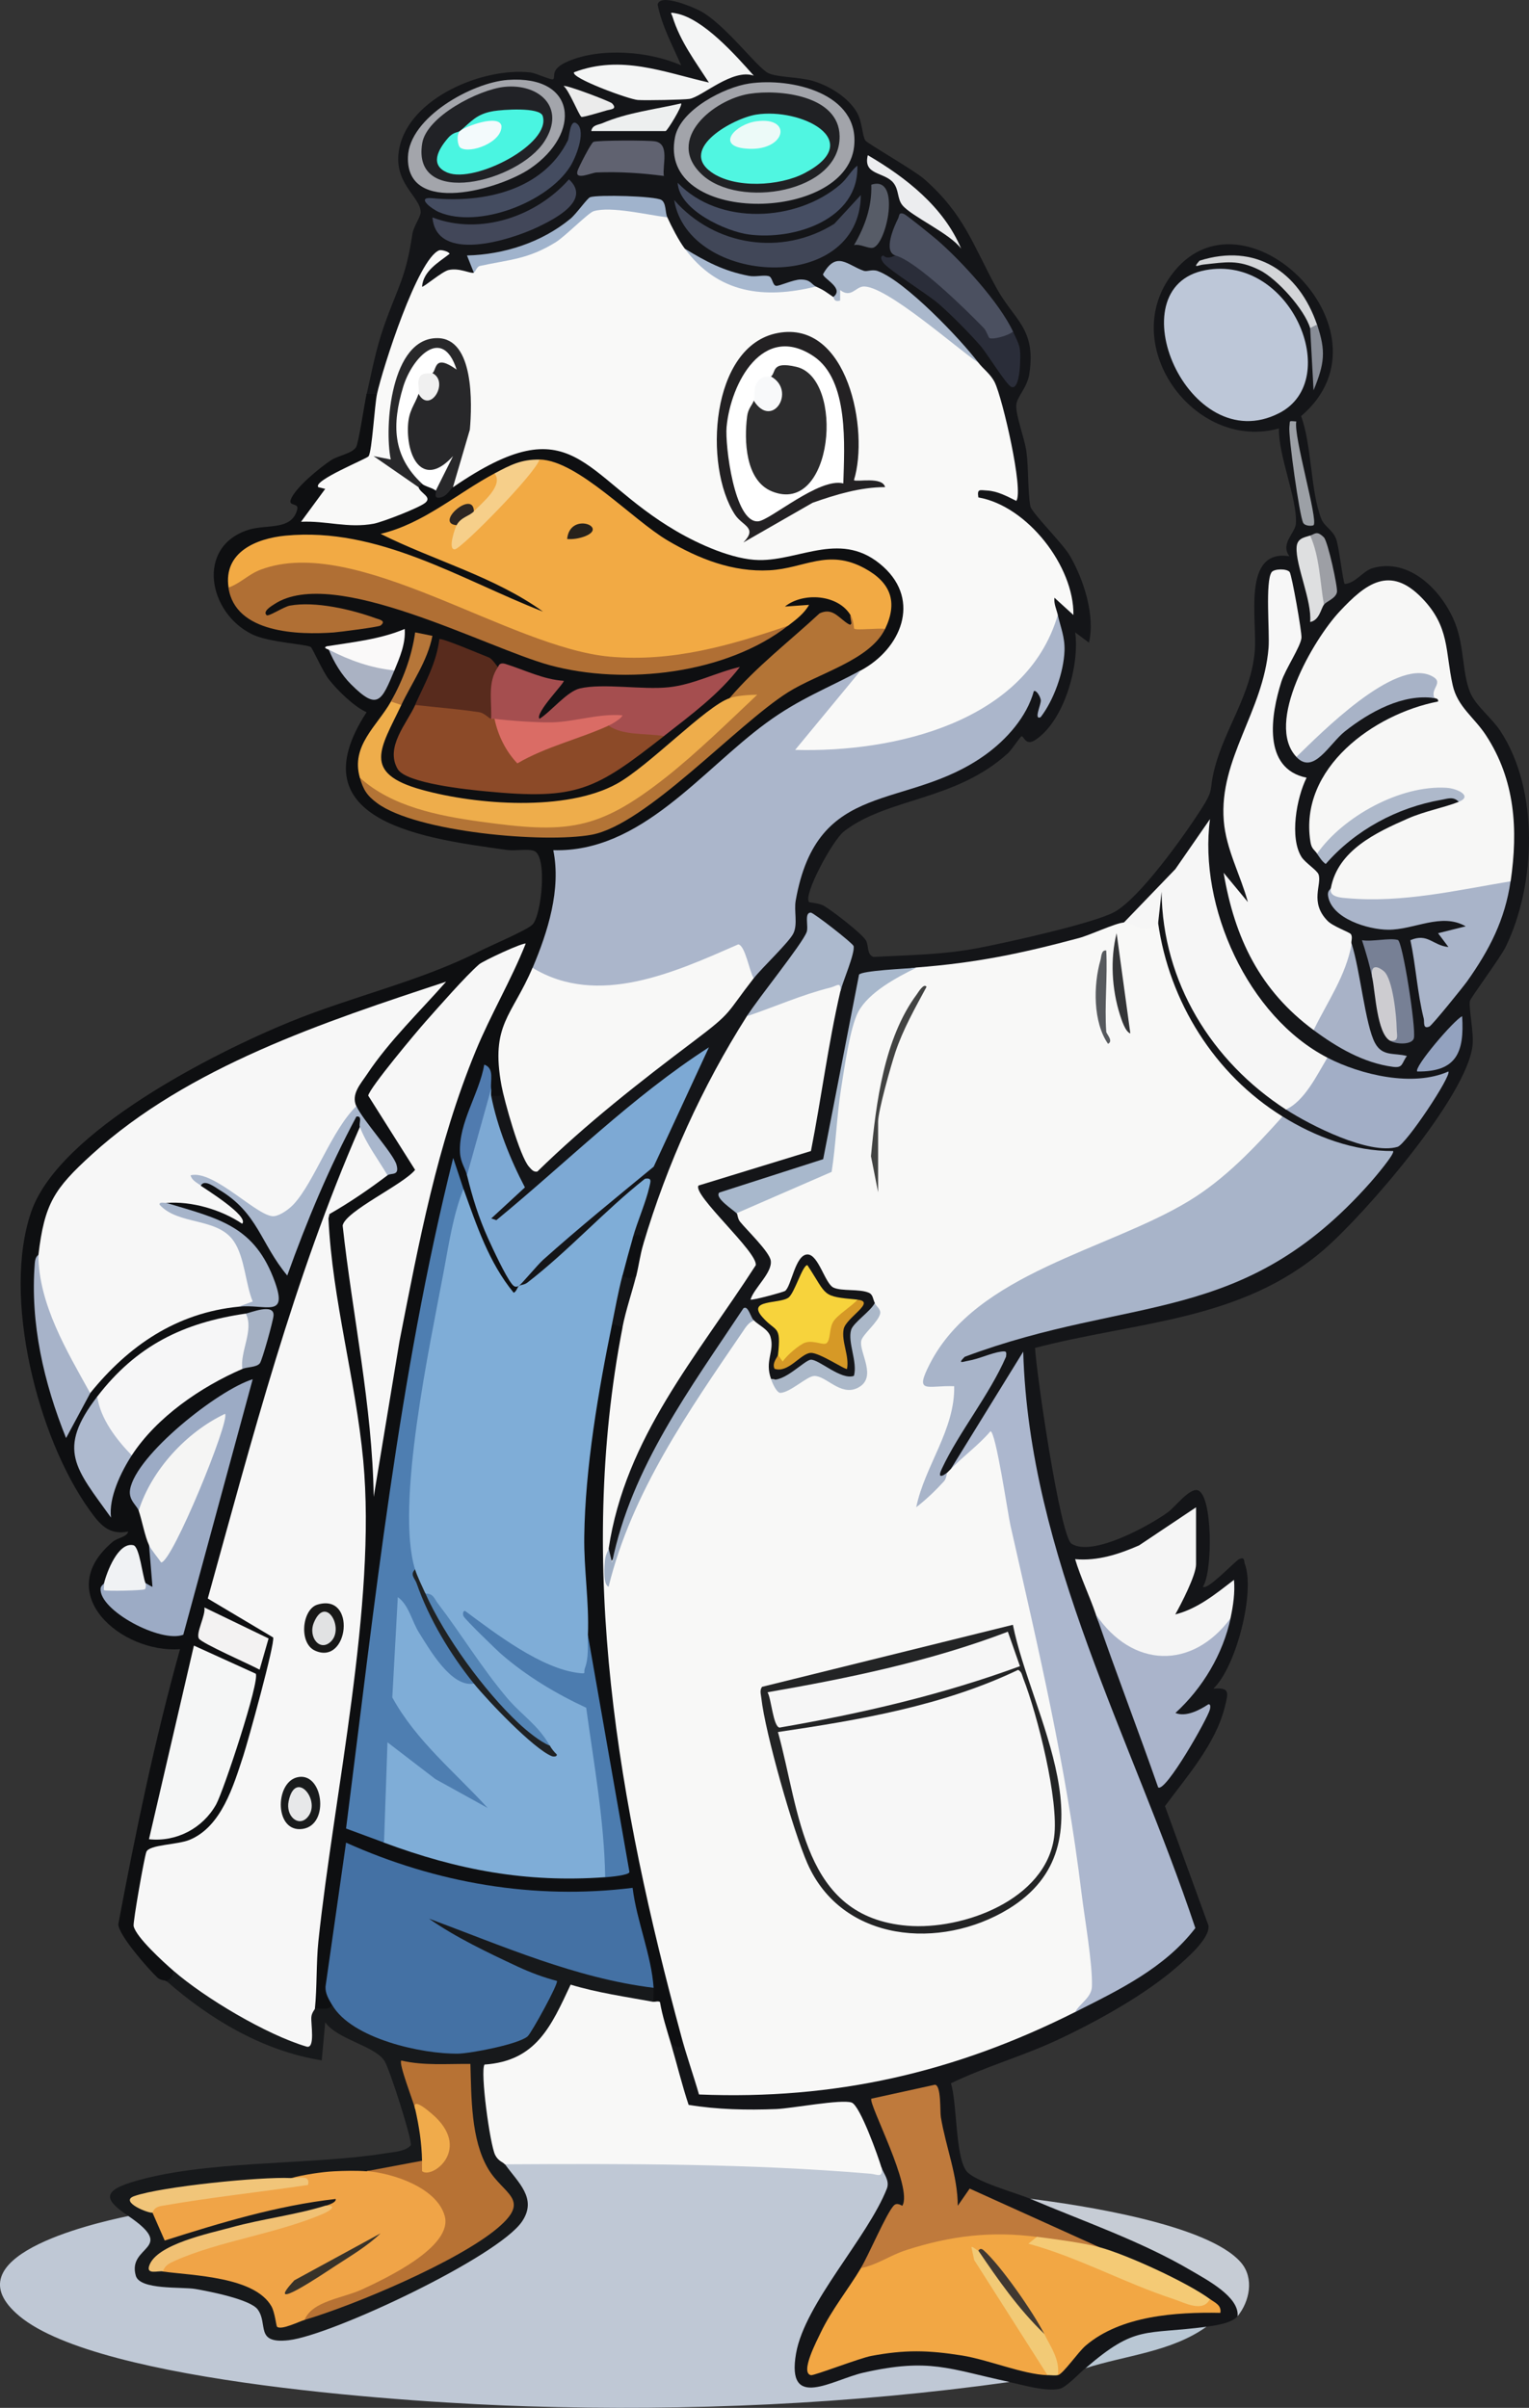 <svg width="148" height="233" viewBox="0 0 148 233" fill="none" xmlns="http://www.w3.org/2000/svg">
<rect x="0" y="0" width="148" height="233" fill="#333333" stroke="none"/>
<g clip-path="url(#clip0_11_1155)">
<path d="M35.498 38.105C36.001 35.877 36.398 33.746 37.163 31.571C38.543 27.656 39.263 26.958 39.923 22.623C40.028 21.918 40.717 20.995 40.717 20.537C40.717 19.007 37.965 17.732 38.655 14.327C39.645 9.444 46.791 6.488 51.358 7.013C51.868 7.073 53.413 7.801 53.555 7.658C53.803 7.403 53.188 6.698 55.002 5.926C58.152 4.583 62.838 4.951 65.935 6.323C65.088 4.373 64.091 2.58 63.656 0.458C63.843 -0.705 67.067 0.69 67.72 1.028C70.165 2.295 73.291 6.578 74.379 7.081C75.278 7.493 77.311 7.441 78.653 7.823C80.25 8.288 82.102 9.414 82.95 10.884C83.46 11.769 83.467 13.134 83.759 13.592C83.947 13.884 88.491 16.464 89.511 17.372C93.35 20.777 94.153 23.665 96.44 27.843C98.164 30.994 100.309 31.774 99.634 36.177C99.424 37.564 98.389 38.404 98.367 39.26C98.337 40.257 99.169 42.417 99.349 43.67C99.574 45.298 99.469 47.548 99.731 48.973C99.852 49.633 102.851 52.544 103.586 53.819C104.921 56.152 106.015 59.565 105.408 62.19L104.073 61.192C104.516 64.373 103.016 69.743 100.234 71.588C99.267 72.234 99.132 71.243 98.884 71.243C98.779 71.243 97.932 72.556 97.549 72.901C92.443 77.529 85.889 77.184 81.69 80.454C80.58 81.317 77.708 86.65 78.316 87.288C78.368 87.34 79.268 87.37 79.778 87.67C80.55 88.12 83.437 90.341 83.812 90.993C84.112 91.503 83.879 92.366 84.547 92.598C87.981 92.418 91.273 92.388 94.647 91.743C97.309 91.241 105.865 89.35 107.875 88.248C110.32 86.905 114.564 80.942 116.168 78.459C117.638 76.194 116.956 76.659 117.601 74.221C118.605 70.448 121.088 67.2 121.455 63.022C121.717 60.052 120.173 53.091 124.807 53.826C123.899 52.596 125.377 51.576 125.437 50.668C125.594 48.351 123.72 44.038 123.795 41.457C115.913 43.655 108.587 34.069 113.019 27.146C119.678 16.742 135.702 31.969 125.939 40.265C126.989 43.1 126.846 47.571 127.904 50.226C128.196 50.953 128.991 51.269 129.328 52.146C129.606 52.859 129.996 56.354 130.161 56.504C131.181 56.459 131.923 55.259 132.823 54.989C136.452 53.901 139.669 57.239 140.869 60.352C141.739 62.617 141.529 65.04 142.286 66.96C142.811 68.281 144.371 69.436 145.218 70.718C149.005 76.457 148.682 85.623 145.728 91.653C145.233 92.666 142.339 96.559 142.279 96.866C142.151 97.549 142.676 99.904 142.534 101.179C141.986 106.115 132.065 117.546 128.151 120.922C120.09 127.868 109.967 127.868 100.189 130.433C100.301 132.781 102.611 148.637 103.713 149.373C105.73 150.7 111.309 147.602 113.064 146.32C113.731 145.832 115.104 144.017 115.898 144.197C117.398 144.535 117.398 152.14 116.438 153.536C116.851 153.956 119.558 151.038 119.955 150.865C120.518 150.618 120.398 151.075 120.488 151.315C121.507 153.971 119.693 161.261 117.443 163.407C119.093 163.257 118.89 163.819 118.553 165.184C117.653 168.777 114.901 171.875 112.764 174.771L116.971 186.314C117.158 187.545 114.871 189.502 113.919 190.335C110.807 193.05 106.03 195.691 102.281 197.431C98.944 198.983 95.277 200.019 92.045 201.594C92.653 203.506 92.458 208.622 93.538 210.07C94.31 211.097 98.442 212.223 99.709 212.763C102.911 213.018 119.505 219.731 120.113 222.739L119.775 224.141C119.235 224.801 117.661 225.027 116.768 225.147C114.526 225.882 112.247 226.414 109.907 226.737L105.055 229.16C104.433 229.692 103.188 231.035 102.536 231.162C101.164 231.432 99.109 230.802 97.692 230.502L94.078 230.352C88.866 228.694 83.917 230.067 78.878 231.687C73.906 231.912 77.176 224.186 78.765 222.049C81.157 218.658 83.302 215.155 85.214 211.525C85.049 210.895 85.079 210.302 85.312 209.762L84.562 209.62C83.969 207.654 83.167 205.802 82.14 204.054C76.838 204.872 71.537 204.902 66.243 204.144C65.5 203.506 64.331 198.901 64.908 197.716L65.913 197.048C67.33 198.218 67.742 200.424 67.96 202.209C79.785 202.314 91.348 200.206 102.011 194.955L104.043 194.708L106.06 192.938C109.435 191.318 112.487 189.195 115.081 186.509L105.573 161.959C102.041 152.643 99.117 142.997 98.442 133.013C96.545 136.239 94.52 139.411 92 142.179C92.143 142.472 92.015 142.569 91.663 142.517C90.951 143.844 90.043 143.237 90.628 141.924C92.51 138.436 94.46 134.978 96.492 131.565C95.487 131.918 94.468 132.203 93.425 132.436C89.983 131.13 97.684 129.053 99.297 128.7L113.611 125.385C121.702 123.51 128.661 118.709 133.648 112.138C130.431 111.711 127.319 110.766 124.522 109.093L124.109 108.065C121.77 108.065 119.348 105.32 117.796 103.527C116.243 101.734 114.864 99.619 113.821 97.421C112.742 95.156 111.137 91.608 112.067 89.328C110.552 88.833 112.187 85 113.079 86.8C113.319 94.684 117.556 101.802 123.974 106.28L124.447 107.405L125.257 107.158C126.771 108.178 133.565 111.358 134.997 110.413C135.515 110.068 139.159 105.087 138.919 104.84C135.44 105.545 131.856 104.697 128.684 103.25L128.459 102.395C126.247 102.747 123.622 99.799 122.197 98.082C118.426 93.543 116.296 87.573 116.243 81.692C115.201 83.462 113.934 84.858 112.547 86.335C112.509 86.38 112.352 86.313 112.164 86.215C111.579 87.528 110.2 89.343 108.722 89.343C108.497 90.273 106.135 91.046 105.1 91.323C100.136 92.658 95.127 93.866 89.976 94.256L88.648 93.694C87.051 94.264 85.409 94.639 83.73 94.826C81.96 100.587 80.745 106.498 80.093 112.551C76.943 113.788 73.734 114.914 70.464 115.919C71.252 116.361 71.514 116.871 71.252 117.449C71.402 117.389 71.552 117.344 71.694 117.351C72.039 117.366 76.081 122.092 75.069 122.999C73.621 124.867 73.786 125.325 75.564 124.387C77.026 119.639 78.848 119.774 80.925 124.072C84.134 124.057 85.364 124.747 84.629 126.157L84.802 126.697C82.755 128.813 82.5 129.765 83.294 132.563C82.845 134.258 81.262 134.168 78.533 132.301L75.691 134.071C75.204 134.303 74.881 133.943 74.589 133.516C73.704 133.583 73.681 133.036 73.696 132.248C74.304 130.493 74.019 129.293 72.849 128.64L72.924 127.823C72.564 128.085 72.219 128.145 72.092 127.74C66.813 134.911 61.669 142.607 59.329 151.338C58.797 151.323 58.639 150.843 58.872 149.905C58.407 144.092 61.976 138.264 64.968 133.381L72.392 122.287C70.847 120.262 69.22 118.296 67.517 116.384C67.045 115.761 66.685 115.161 67.12 114.418C67.427 113.886 76.763 111.231 77.963 111.111C78.57 106.67 79.35 102.222 80.22 97.819C80.28 97.504 80.46 97.211 80.64 96.904C80.82 96.596 81.052 96.319 81.292 96.041C81.435 95.644 81.33 95.381 80.843 95.209L81.945 91.841L78.758 89.38C77.948 92.673 74.934 96.296 72.257 98.389L71.814 100.377C68.32 106.175 65.508 112.371 63.431 118.821L62.224 120.472C61.841 120.352 61.504 120.127 61.219 119.804L60.769 118.987L62.029 115.289C58.407 118.739 54.65 121.979 50.758 125.002L50.173 124.485C49.573 123.682 51.336 122.107 52.055 121.477C55.55 118.409 59.096 115.409 62.733 112.506L66.963 103.272C61.249 107.555 55.752 112.108 50.458 116.931C45.434 120.884 46.934 116.744 49.933 114.764C48.171 111.943 47.354 109.048 47.496 106.077C47.661 105.612 47.991 105.275 48.501 105.072L48.958 105.087C49.693 107.69 50.653 110.233 51.838 112.708C57.897 107.36 64.016 102.2 70.18 97.234L72.084 94.684L72.916 94.699L72.886 93.814C73.996 92.591 75.084 91.346 76.148 90.078C76.028 83.957 78.72 78.407 84.899 76.697C90.898 75.001 97.174 72.894 99.634 66.54C100.376 66.165 100.856 66.428 101.179 67.14C102.004 67.545 102.506 60.36 102.356 59.565C100.819 59.16 100.871 57.179 103.031 57.892C103.158 57.929 102.326 55.717 102.176 55.424C100.534 52.079 97.857 49.671 94.28 48.613C93.29 46.115 96.35 46.753 97.819 47.481C98.239 47.045 96.23 36.829 94.595 36.064L94.662 35.127C91.686 32.089 88.454 29.373 84.967 26.996C83.609 26.793 82.282 26.463 80.97 25.991L80.453 26.523C81.637 27.371 81.945 28.368 80.61 28.766C79.958 29.509 78.825 28.638 78.938 27.761L77.453 27.581C75.871 28.173 74.739 28.106 74.041 27.371C71.057 27.708 68.357 26.058 66.228 24.078C65.208 24.558 63.663 21.707 64.555 21.07L63.851 20.762C64.256 19.315 57.987 19.517 57.402 19.727C54.38 22.87 50.901 24.835 46.439 25.218C46.251 25.57 46.041 25.968 45.816 26.426C45.644 27.003 44.887 27.123 43.537 26.801C42.585 27.566 41.595 28.053 40.56 28.271C39.203 31.354 38.108 34.564 37.223 37.789L36.451 38.135C36.293 39.11 35.701 39.027 35.446 38.135L35.498 38.105Z" fill="#141518"/>
<path d="M48.876 209.417C49.408 209.237 49.941 209.08 50.488 208.96C51.035 208.84 51.56 208.742 52.1 208.727C63.108 208.51 74.919 208.915 85.334 209.747C85.514 210.332 86.136 210.977 85.852 211.765C83.984 216.536 77.903 222.874 77.056 227.727C76.073 233.338 80.595 230.262 83.594 229.587C89.968 228.154 91.805 229.22 97.714 230.495C82.32 232.647 66.618 233.33 51.035 232.85C40.432 232.527 9.688 230.615 1.89 224.126C-4.934 218.448 8.616 215.223 12.418 214.435C13.797 213.738 15.777 216.146 14.99 217.563C13.723 218.861 12.718 220.406 15.357 220.594C19.279 220.429 22.706 221.336 25.63 223.316C26.268 226.219 26.62 226.287 29.47 225.432C35.281 223.699 43.582 219.776 48.389 216.101C50.961 214.135 51.028 212.898 48.741 210.347L48.876 209.41V209.417Z" fill="#BFC8D5"/>
<path d="M36.503 38.105C36.758 38.164 37.111 38.292 37.111 38.495C37.111 39.23 36.653 43.52 36.443 43.97C35.941 43.948 35.858 44.143 36.188 44.54L31.944 46.821C31.884 47.901 31.404 48.891 30.489 49.783C34.119 50.571 37.276 50.061 40.492 48.283C40.125 47.878 40.087 47.578 40.515 47.143C40.072 46.67 40.26 46.498 40.852 46.806C41.452 46.055 42.442 46.498 42.187 47.473C42.749 47.353 43.304 47.241 43.859 47.136C46.566 43.49 52.633 41.337 56.682 44.06L64.706 50.143C69.707 53.264 73.606 54.411 79.298 52.544C85.544 51.306 90.943 57.749 86.444 63.18C85.754 64.013 84.314 65.663 83.325 64.868C80.535 66.9 77.618 68.776 74.574 70.486L66.205 77.582C62.808 80.387 58.894 82.795 54.372 82.937C54.725 86.493 53.78 89.981 52.438 93.236L51.545 93.641L51.928 94.444C49.663 97.564 48.718 100.842 49.086 104.262L48.538 105.02C48.636 106.1 48.613 106.123 47.534 106.025V105.357L46.949 105.065C45.606 107.87 45.022 110.758 45.194 113.728L46.071 114.471C47.121 117.974 48.493 121.297 50.211 124.44C51.073 124.897 50.263 125.775 49.581 125.587C47.916 125.13 44.287 117.209 44.857 115.071C44.212 115.371 44.077 115.034 43.949 114.464C39.69 135.031 36.376 155.763 33.991 176.668C35.243 176.758 36.271 177.426 37.163 178.304L38.753 178.169C44.624 180.254 50.833 181.364 57.072 181.071L58.572 181.656C58.692 181.049 59.224 180.749 60.176 180.764L56.884 161.997C57.109 160.774 57.117 159.521 56.907 158.239L56.255 157.151C55.767 148.428 55.775 137.979 58.287 129.51C58.452 128.963 58.849 128.52 59.246 128.123C59.576 127.223 60.311 127.515 60.251 128.46L60.506 130.77C59.516 138.016 58.834 145.3 58.459 152.605L59.111 153.678C60.049 167.952 62.366 182.016 66.078 195.871L65.935 197.056C66.055 198.151 65.898 198.398 64.93 197.723C63.806 196.711 63.243 195.376 63.258 193.71C62.321 193.38 62.336 192.705 63.258 192.375L62.516 191.663C62.118 190.342 60.634 184.529 60.679 183.607C60.686 183.419 60.814 183.277 60.949 183.164C51.898 184.949 42.532 182.497 33.991 179.549L32.169 192.278C32.454 192.99 32.446 193.583 32.147 194.055C32.671 195.271 30.767 195.556 30.474 194.393L29.874 193.515C30.737 182.557 32.056 171.568 33.841 160.556C35.723 148.54 34.336 136.891 31.877 125.1C30.392 119.024 31.119 115.409 37.501 113.758C37.696 113.248 37.718 112.851 37.56 112.566C36.481 111.148 35.581 109.633 34.868 108.02C34.029 108.388 34.014 107.78 34.494 107.068C33.211 106.82 33.684 105.642 34.216 104.735C36.083 101.802 38.43 99.169 40.837 96.626C28.69 100.407 15.912 105.185 7.011 114.546C5.376 116.271 4.732 118.574 4.469 120.907L3.727 121.454C2.857 123.105 5.766 137.761 6.629 137.364C7.124 135.849 7.829 135.008 8.743 134.836C8.683 134.446 8.653 134.026 8.848 133.666C9.688 132.121 13.303 129.413 14.922 128.46C17.104 127.185 20.839 125.355 23.133 126.465C24.145 126.007 25.218 125.797 26.328 125.827C25.27 119.849 21.671 118.649 16.617 117.006C16.324 116.909 16.137 116.789 16.099 116.421L16.684 115.724C18.019 115.709 19.339 115.934 20.606 116.339C19.654 115.934 19.264 115.401 19.444 114.749C19.196 114.411 19.241 114.081 19.526 114.141C23.043 114.884 25.93 118.934 27.49 121.934C29.334 117.006 31.599 112.288 34.284 107.78C34.621 107.338 35.776 109.01 34.824 109.063C34.614 111.913 33.414 114.591 32.019 117.051C27.962 129.345 24.243 141.834 20.846 154.376C23.073 155.546 25.135 156.889 27.032 158.419C27.445 159.544 23.681 172.093 22.856 173.788C20.951 177.733 19.264 179.024 14.817 179.481C14.502 179.789 12.733 187.44 14.622 187.725L16.842 189.885L16.752 190.695C17.592 191.595 17.157 192.383 16.084 191.7C15.995 191.618 15.522 191.633 15.252 191.378C14.352 190.53 11.495 187.282 11.45 186.202C13.13 177.261 14.982 168.342 17.427 159.581C11.743 160.009 4.957 154.188 10.903 149.2C11.435 148.758 12.268 148.758 12.41 148.202C10.498 148.57 9.658 147.497 8.653 146.102C3.652 139.134 0.172 125.467 3.029 117.239C5.744 109.438 20.816 101.832 28.135 98.854C34.171 96.394 40.747 94.931 46.416 92.043C47.436 91.526 51.005 90.011 51.538 89.471C52.423 88.57 53.023 82.787 51.673 82.33C51.035 82.112 49.896 82.36 49.078 82.247C41.49 81.175 28.487 79.667 35.483 68.918C34.254 68.371 32.664 66.803 31.817 65.723C31.269 65.025 30.234 62.7 30.084 62.61C29.619 62.325 26.073 62.175 24.438 61.395C20.141 59.332 18.934 52.896 24.041 51.269C25.818 50.706 28.24 51.374 28.772 49.296C28.945 48.628 27.902 49.018 28.142 48.351C28.562 47.203 30.962 45.245 32.034 44.54C32.761 44.06 34.029 43.91 34.456 43.288C34.718 42.905 35.251 39.162 35.483 38.127H36.488L36.503 38.105Z" fill="#0E0F11"/>
<path d="M63.258 192.353C63.288 192.795 63.236 193.245 63.258 193.688C60.911 194.49 57.694 193.433 55.422 192.555C54.657 196.253 51.665 199.996 47.474 200.439C47.226 200.784 48.029 208.059 48.958 208.637L48.876 209.417C50.143 211.195 52.025 212.718 50.548 214.938C48.276 218.366 32.094 225.987 27.94 226.452C24.648 226.819 25.983 224.891 24.948 223.481C24.221 222.491 20.216 221.719 18.904 221.494C17.592 221.269 13.543 221.614 13.145 220.211C12.29 217.226 17.239 217.706 12.418 214.428C10.393 213.048 9.651 212.125 12.68 211.18C19.676 208.997 29.852 209.552 37.291 208.367C38.055 208.247 39.248 208.195 39.765 207.587C39.885 206.994 37.733 200.281 37.238 199.463C36.331 197.963 32.694 197.386 31.479 195.691L31.142 199.373C25.443 198.458 20.321 195.391 16.092 191.678C16.572 191.535 16.759 191.16 16.759 190.672L17.637 190.537C21.221 193.283 25.21 195.871 29.515 197.183C29.17 195.293 29.485 194.348 30.467 194.348C30.999 194.325 31.854 194.558 32.139 194.01H32.934C35.926 197.198 41.205 198.226 45.419 197.918C49.881 197.596 51.336 196.411 52.985 192.225C49.221 190.68 45.472 188.977 42.007 186.794C41.145 185.519 41.235 185.002 42.285 185.257C48.658 187.957 55.212 190.035 61.931 191.475L63.243 192.338L63.258 192.353Z" fill="#17191B"/>
<path d="M119.79 224.141C119.993 222.266 116.806 220.601 115.329 219.731C110.484 216.873 104.891 214.96 99.716 212.763C104.576 213.37 116.948 215.23 120.128 218.943C121.417 220.451 120.96 222.709 119.783 224.141H119.79Z" fill="#C6CCD5"/>
<path d="M116.783 225.147C113.364 227.592 108.977 227.907 105.078 229.16C109.96 224.937 110.769 225.949 116.783 225.147Z" fill="#B9C7D4"/>
<path d="M112.097 89.298C113.184 96.934 117.556 103.955 124.139 108.035C124.094 109.108 123.532 110.045 122.467 110.848C116.918 116.271 110.297 120.224 102.596 122.699C97.812 125.017 94.385 126.757 91.213 131.198C89.743 133.253 89.526 133.808 92.203 133.523C92.428 133.561 92.63 133.628 92.75 133.756C93.943 135.008 91.393 140.619 90.583 142.074C89.608 143.814 89.976 143.957 91.693 142.494C91.805 142.374 91.918 142.277 92.03 142.157L95.225 138.241C95.757 137.836 96.237 138.024 96.687 138.504C100.511 154.833 103.646 171.44 106.083 188.317C106.99 191.333 106.323 193.455 104.073 194.693C92.42 200.551 80.82 203.214 67.66 202.674C67.12 200.806 66.445 198.908 65.943 197.033C59.854 174.598 55.775 151.503 60.259 128.438C59.651 127.042 60.341 124.357 61.594 123.42C60.761 122.714 61.264 120.719 62.261 120.412C64.555 112.656 67.982 105.117 72.294 98.329C72.992 97.054 80.782 94.421 81.187 94.714C81.48 95.029 81.532 95.449 81.33 95.981C80.16 101.052 79.5 106.273 78.495 111.381L67.615 114.719C66.978 115.589 73.419 121.222 73.149 122.437C67.465 131.265 60.536 139.074 58.917 149.845C58.699 153.153 60.004 149.44 60.581 147.415C61.316 144.52 70.974 127.485 72.129 127.5C72.444 127.5 72.722 127.508 72.969 127.763C73.419 128.228 74.356 128.618 74.574 129.338C75.009 130.763 73.981 131.671 74.641 133.448C75.136 133.448 75.504 133.636 75.743 134.041C76.958 133.081 78.173 132.593 79.38 132.586C83.909 135.323 83.549 133.193 82.897 129.278C83.969 128.213 84.562 127.148 84.682 126.09C84.494 125.745 84.524 125.28 84.097 125.092C83.167 124.695 81.48 124.972 80.67 124.59C79.86 124.207 79.223 121.394 78.165 121.387C76.973 121.387 76.613 124.462 75.991 124.92C75.848 125.025 72.781 125.865 72.647 125.752C72.999 124.612 74.784 123.15 74.604 121.979C74.469 121.117 72.287 119.032 71.634 118.221C71.394 117.929 71.394 117.486 71.312 117.381V116.646L79.808 112.948C80.588 109.153 81.33 105.14 82.035 100.909C82.485 96.724 84.382 94.234 88.701 93.619C94.49 93.176 98.817 92.276 104.418 90.776C105.543 90.476 107.935 89.336 108.767 89.268C109.75 88.93 110.859 88.93 112.112 89.268L112.097 89.298Z" fill="#F8F8F7"/>
<path d="M64.6 21.04C65.013 21.948 65.695 23.268 66.273 24.048C69.332 26.996 73.786 28.413 77.85 27.513L78.983 27.731C79.815 28.106 79.973 28.278 80.655 28.736C81.127 28.781 81.292 28.421 81.157 27.656C81.292 27.498 84.862 26.921 85.184 27.468C88.686 29.523 91.865 32.066 94.7 35.089C95.172 35.712 95.885 36.184 96.29 37.009C97.04 38.547 99.102 47.451 98.374 48.471C97.482 48.028 96.56 47.518 95.532 47.466C94.835 47.428 94.565 47.278 94.7 48.133C99.447 48.958 103.976 54.809 103.901 59.512L102.064 57.839C101.996 58.432 102.266 58.957 102.393 59.512C102.191 66.143 94.67 70.193 88.941 71.836C87.171 72.346 78.48 73.899 77.288 73.231C76.598 72.849 76.606 72.654 76.651 71.903C76.681 71.416 82.192 65.265 83.325 64.875C87.201 62.79 89.158 58.147 85.499 54.839C81.525 51.246 77.506 54.254 73.464 54.194C70.944 54.157 67.675 52.679 65.508 51.419C56.232 46.026 55.625 39.065 43.859 47.143L43.342 46.596C44.744 44.458 46.671 32.231 41.685 33.289C38.243 34.017 37.583 41.847 38.235 44.675C39.165 45.44 39.923 46.266 40.515 47.143C40.657 47.721 41.842 48.073 41.175 48.643C40.59 49.138 37.013 50.519 36.181 50.676C33.691 51.141 31.607 50.376 29.14 50.489L31.479 47.308L30.812 47.143C30.219 46.52 35.521 44.39 35.678 44.15C36.016 43.633 36.256 39.2 36.496 38.112C37.028 35.682 40.417 25.046 42.517 24.22C42.697 24.153 43.432 24.325 43.522 24.558C42.45 25.398 40.98 26.201 40.852 27.738C40.95 27.858 42.78 26.268 43.432 26.126C44.489 25.901 45.457 26.478 45.869 26.396L45.914 25.308C50.233 24.798 54.125 23.41 57.019 19.99C57.934 19.39 63.378 19.81 64.151 20.305L64.593 21.04H64.6Z" fill="#F9F9F8"/>
<path d="M50.218 124.432C50.406 124.32 50.751 124.342 51.05 124.11C55.025 121.049 58.482 117.179 62.426 114.066C63.131 113.938 62.973 114.329 62.861 114.831C62.508 116.369 61.714 118.146 61.256 119.752C61.736 121.087 61.369 122.542 60.251 123.435C60.949 124.672 60.251 127.23 59.246 128.123C57.912 134.633 56.645 142.014 56.554 148.683C56.51 151.893 57.034 154.961 56.907 158.231L57.094 162.027C55.572 163.677 50.503 160.489 48.838 159.439C51.425 161.569 54.23 163.392 57.252 164.899C58.392 170.203 58.977 175.513 59.007 180.846L58.579 181.649C50.923 182.204 44.279 180.944 37.171 178.304L36.518 177.786C36.391 177.351 36.586 168.995 36.893 168.657C37.313 168.2 37.56 168.035 38.213 168.297C39.878 169.67 41.61 170.938 43.41 172.085C41.032 169.805 39.015 167.255 37.366 164.442C37.096 163.842 37.793 154.428 38.303 154.181C39.098 153.798 39.773 154.788 40.08 155.418C41.377 158.269 43.057 161.307 45.877 162.904L46.214 162.807C48.179 165.14 50.263 167.495 52.843 169.167L53.24 168.935C48.538 164.674 44.527 159.769 41.197 154.211C40.605 153.746 40.178 152.651 40.193 151.87C39.225 151.315 38.82 150.138 38.978 148.345C39.45 137.274 41.107 126.367 43.949 115.619L44.872 115.064C46.132 118.559 47.324 122.189 49.723 125.092C49.986 124.995 50.106 124.5 50.226 124.432H50.218Z" fill="#7FADD7"/>
<path d="M102.393 59.52C102.663 60.72 103.083 61.627 103.038 62.977C102.963 65.055 102.004 67.748 100.729 69.398C100.024 69.713 100.789 68.153 100.744 67.748C100.699 67.38 100.279 66.72 100.069 66.885C99.386 69.376 97.414 71.581 95.36 73.051C87.711 78.542 79.118 75.211 77.018 87.16C76.846 88.165 77.228 89.381 76.808 90.296C76.426 91.136 73.726 93.679 72.969 94.654C72.189 94.654 71.672 93.859 71.402 92.283C66.498 94.339 56.809 98.239 51.905 94.616L51.553 93.649C53.03 90.168 54.327 86.05 53.555 82.27C62.051 82.51 67.877 74.559 74.184 69.946C77.378 67.606 80.055 66.63 83.325 64.868L76.966 72.564C86.511 72.834 99.326 69.901 102.386 59.52H102.393Z" fill="#ABB6CB"/>
<path d="M146.215 85.285L145.203 86.133C142.609 86.793 130.588 88.675 129.089 87.175C128.744 86.83 128.526 86.395 128.819 85.953C129.493 82.292 133.19 80.559 136.287 79.202C137.929 78.482 139.714 78.174 141.199 77.589C141.154 76.809 140.794 76.779 140.134 76.764C135.86 76.659 131.038 79.277 128.369 82.54L127.491 82.607C127.184 82.165 126.951 82.157 126.839 81.43C125.722 74.319 132.988 69.083 139.197 67.883C139.272 67.568 138.874 67.575 138.859 67.553C137.832 67.38 138.012 66.878 138.417 66.09L138.117 65.94C135.695 64.448 128.114 71.446 126.412 73.261L125.482 73.239C122.422 69.983 127.109 61.912 129.658 59.182C132.193 56.459 134.54 54.659 137.652 57.884C140.344 60.667 139.879 63.022 140.614 66.3C141.079 68.393 142.691 69.406 143.816 71.123C146.673 75.474 146.95 80.282 146.223 85.285H146.215Z" fill="#F7F7F6"/>
<path d="M124.139 108.035C127.349 110.023 131.031 111.403 134.84 111.381C135.08 111.591 133.003 114.021 132.673 114.396C120.248 128.438 109.547 125.235 93.373 131.296C92.638 132.038 93.2 131.761 93.74 131.671C94.775 131.491 95.982 130.913 96.882 130.793C97.399 130.725 97.452 130.763 97.377 131.288C95.78 134.971 92.81 138.601 91.161 142.134C90.733 143.049 91.161 142.899 91.693 142.502C91.626 142.577 91.626 143.064 91.371 143.342C90.561 144.227 89.638 145.12 88.686 145.847C89.526 141.819 92.443 138.354 92.36 134.138C89.766 134.033 88.461 134.971 90.013 131.956C94.52 123.165 107.208 120.989 115.081 116.211C118.59 114.081 121.425 111.073 124.139 108.043V108.035Z" fill="#A8B4C9"/>
<path d="M63.258 193.695C63.438 193.725 63.686 193.605 63.881 193.725C64.113 195.083 64.54 196.388 64.93 197.708C65.515 199.689 66.003 201.721 66.655 203.679C69.43 204.137 72.317 204.197 75.144 204.084C76.651 204.024 81.412 203.109 82.432 203.454C83.249 203.732 85.012 208.69 85.327 209.762C85.484 210.82 84.899 210.392 84.254 210.34C72.489 209.35 60.701 209.365 48.861 209.432C48.711 209.222 48.239 209.14 47.931 208.532C47.421 207.512 46.469 200.446 46.896 199.779C51.905 199.434 53.345 196.073 55.235 192.045C57.859 192.84 60.559 193.215 63.243 193.71L63.258 193.695Z" fill="#F8F8F7"/>
<path d="M104.066 194.701C104.546 193.838 105.663 193.29 105.693 192.21C105.76 189.975 104.988 185.662 104.688 183.202C103.166 170.713 100.549 159.739 97.804 147.595C97.549 146.455 96.387 138.496 95.87 138.496C94.752 139.824 93.185 140.949 92.023 142.172L99.042 130.793C99.619 150.588 109.577 168.2 115.703 186.57C112.742 190.44 108.295 192.57 104.058 194.701H104.066Z" fill="#ACB7CE"/>
<path d="M100.391 216.446L100.571 216.873C105.625 218.651 110.619 220.504 115.569 222.439L117.121 222.469C117.593 222.821 118.246 223.046 118.126 223.804C113.821 223.721 108.49 224.066 105.078 226.984C104.343 227.614 102.941 229.677 102.409 229.835C101.741 229.152 100.429 226.617 101.074 225.822C99.102 222.964 96.98 220.286 94.715 217.788L94.498 218.006C96.897 221.711 99.312 225.424 101.756 229.137L101.404 229.835C99.049 229.767 95.682 228.342 93.103 227.929C89.833 227.412 87.599 227.359 84.329 227.974C83.235 228.177 78.803 229.887 78.503 229.835C77.401 229.632 79.095 226.452 79.425 225.747C80.498 223.496 82.08 221.569 83.34 219.461C85.642 216.543 97.737 214.353 99.874 215.936C100.069 216.078 100.241 216.258 100.399 216.453L100.391 216.446Z" fill="#F2A744"/>
<path d="M72.962 94.654C70.21 98.187 70.974 97.872 67.173 100.737C61.916 104.697 56.727 108.755 52.01 113.368C51.635 113.436 51.433 113.151 51.208 112.903C50.316 111.913 48.816 106.528 48.538 105.027C47.459 99.124 49.558 98.337 51.545 93.649C57.889 97.511 65.373 94.046 71.462 91.383C72.137 91.481 72.542 94.031 72.954 94.654H72.962Z" fill="#F8F8F7"/>
<path d="M127.146 99.672C121.98 95.854 119.513 90.806 118.44 84.453L120.788 87.288C120.075 84.662 118.673 82.18 118.455 79.419C117.976 73.426 122.295 68.836 122.79 62.692C122.91 61.17 122.452 56.242 123.09 55.364C123.337 55.026 124.589 55.004 124.837 55.364C125.047 55.664 126.022 61.177 125.977 61.71C125.902 62.572 124.417 64.748 124.034 65.955C123.015 69.143 122.16 74.371 126.471 75.256C125.497 77.207 124.807 81.062 125.984 82.93C126.337 83.485 127.476 84.205 127.626 84.603C127.986 85.57 126.726 87.303 128.504 89.111C129.021 89.643 130.611 90.198 130.753 90.386C130.963 90.671 130.753 91.106 130.821 91.308C131.016 92.606 130.828 93.536 130.431 94.736C129.943 96.214 128.489 99.139 127.139 99.679L127.146 99.672Z" fill="#F7F7F7"/>
<path d="M50.218 124.432C49.926 124.59 49.746 124.507 49.528 124.222C48.898 123.42 47.736 120.914 47.256 119.864C46.319 117.794 45.734 115.881 45.202 113.721C44.954 112.213 46.019 106.73 46.784 105.642C46.941 105.417 47.264 105.38 47.541 105.357C47.571 105.567 47.504 105.823 47.541 106.025C48.126 109.025 49.393 112.206 50.81 114.899L47.549 117.906L48.044 118.071C54.867 112.468 61.159 106.145 68.62 101.344L63.273 112.896C59.674 115.859 56.03 118.814 52.558 121.919C52.055 122.369 50.421 124.327 50.218 124.432Z" fill="#7DA9D4"/>
<path d="M116.693 26.14C124.942 24.61 130.071 36.762 123.824 39.972C115.006 44.503 107.897 27.776 116.693 26.14Z" fill="#BDC7D8"/>
<path d="M128.489 102.35C129.456 103.28 126.172 107.39 125.377 107.593L124.477 107.368C117.271 102.702 112.532 95.029 112.434 86.29L112.104 89.298C110.642 90.663 109.922 89.208 108.76 89.298L113.769 84.1L117.121 79.262C115.996 87.7 120.788 98.382 128.496 102.35H128.489Z" fill="#F6F6F6"/>
<path d="M83.332 219.461C84.097 218.186 85.799 214.165 86.519 213.415C86.849 213.07 87.321 213.475 87.344 213.438C88.394 211.69 84.022 203.536 84.344 203.079L90.501 201.729C91.123 201.789 90.973 204.309 91.071 204.872C91.558 207.789 92.705 210.557 92.705 213.445L93.86 211.78L106.42 217.458L105.805 217.998C104.253 217.871 101.344 217.391 100.399 216.46C95.997 215.875 92.075 216.333 87.771 217.713C86.121 218.238 84.959 219.146 83.34 219.476L83.332 219.461Z" fill="#BF7A3C"/>
<path d="M106.075 156.221C105.468 154.443 104.613 152.681 104.066 150.873C106.24 151.068 108.295 150.4 110.26 149.538L115.771 145.855V151.375C115.771 152.426 114.339 155.193 113.761 156.221C115.951 155.666 117.698 154.211 119.445 152.876C119.55 154.121 119.37 155.343 119.115 156.559C116.948 162.552 108.047 162.237 106.068 156.221H106.075Z" fill="#F5F5F5"/>
<path d="M146.215 85.285C145.668 89.02 144.168 91.916 142.009 94.961C141.604 95.524 138.619 99.222 138.357 99.334C137.689 99.619 137.899 98.884 137.809 98.554C137.187 96.086 137.052 93.461 136.52 90.978C138.207 90.251 138.679 91.496 140.201 91.638L139.197 90.303L141.874 89.636C139.504 88.278 136.895 89.988 134.353 89.966C132.433 89.951 128.886 88.9 128.549 86.688C128.466 86.163 128.819 86.043 128.834 85.953C128.586 86.815 129.891 86.875 130.378 86.913C135.747 87.393 140.989 86.148 146.23 85.278L146.215 85.285Z" fill="#A9B4C9"/>
<path d="M119.123 156.551C118.388 160.046 116.401 163.362 113.776 165.755C114.774 166.182 116.123 165.477 116.956 164.922C117.211 164.869 117.158 165.229 117.113 165.417C116.881 166.325 112.802 173.495 112.104 172.955C110.147 167.352 108.01 161.839 106.083 156.228C109.592 161.427 115.411 161.607 119.13 156.566L119.123 156.551Z" fill="#AAB4CB"/>
<path d="M128.489 102.35C131.743 104.022 136.767 105.207 140.194 103.685C140.531 104.082 136.1 110.736 135.275 110.976C132.545 111.793 126.809 108.875 124.477 107.36C126.277 106.543 127.491 104 128.489 102.342V102.35Z" fill="#A2AEC6"/>
<path d="M72.962 7.321C70.899 6.601 67.93 9.391 66.73 9.571C66.145 9.661 62.493 9.729 61.743 9.676C60.881 9.624 55.16 7.516 55.572 6.991C60.109 5.273 64.211 6.976 68.62 7.988C67.293 5.933 65.845 4.021 65.103 1.635C64.975 1.23 64.743 1.163 65.44 1.298C68.072 1.793 71.222 5.363 72.962 7.321Z" fill="#F4F5F5"/>
<path d="M72.549 8.078C76.583 7.486 83.257 9.024 82.672 14.192C81.832 21.633 63.588 21.798 65.343 13.254C65.883 10.614 70.09 8.439 72.541 8.078H72.549Z" fill="#A2A4AA"/>
<path d="M81.322 95.989C81.45 94.894 81.015 95.404 80.393 95.561C77.611 96.251 74.994 97.429 72.294 98.337C73.471 96.484 77.581 91.443 78.076 90.206C78.293 89.665 77.813 88.308 78.48 88.308C78.743 88.308 82.552 91.271 82.62 91.541C82.792 92.223 81.532 95.089 81.322 95.996V95.989Z" fill="#ACB9CD"/>
<path d="M98.052 32.081C98.472 33.244 96.35 33.627 95.51 33.259C93.133 30.289 90.193 27.573 86.961 25.548L86.676 24.723C85.439 24.34 86.579 21.835 86.939 21.13C87.059 20.898 86.969 20.485 87.509 20.71C87.801 20.837 90.238 22.818 90.696 23.208C93.05 25.241 96.762 29.299 98.052 32.081Z" fill="#4B5060"/>
<path d="M65.268 19.367C69.175 23.83 75.713 24.82 80.76 21.655L83.325 18.872C83.212 28.631 66.633 27.633 65.26 19.367H65.268Z" fill="#414758"/>
<path d="M88.686 93.649C86.819 94.571 84.104 95.996 83.077 97.909C82.275 99.409 81.72 103.437 81.42 105.29C80.992 107.975 80.918 110.713 80.498 113.398L71.289 117.404C71.057 117.119 69.137 115.934 69.617 115.401L79.68 112.168L83.152 94.309C83.437 93.926 87.719 93.724 88.678 93.649H88.686Z" fill="#A8B8CC"/>
<path d="M82.995 125.767L83.1 126.247L81.165 128.22C80.888 130.718 80.355 130.725 78.098 130.433C76.036 132.173 75.106 132.398 75.308 131.116C75.624 128.145 75.129 128.97 73.794 127.448C72.279 125.73 75.391 126.187 76.298 125.58C76.906 125.175 77.671 122.415 78.15 122.422C80.138 125.437 79.455 125.43 83.002 125.76L82.995 125.767Z" fill="#F7D33C"/>
<path d="M130.828 91.308C131.653 93.844 132.148 99.162 133.093 100.924C133.813 102.267 134.967 101.854 136.182 102.185C135.657 102.882 135.83 103.362 134.84 103.235C131.983 102.86 129.403 101.344 127.154 99.679C128.496 96.911 130.281 94.421 130.836 91.316L130.828 91.308Z" fill="#A8B2C7"/>
<path d="M49.153 7.733C55.835 7.253 56.315 12.894 51.336 16.299C48.381 18.325 39.3 20.927 39.488 15.182C39.608 11.364 45.689 7.981 49.153 7.733Z" fill="#A3A5AB"/>
<path d="M65.605 17.695C69.595 21.858 77.093 21.483 81.322 17.867C82.02 17.267 82.35 16.54 82.987 16.029C83.167 21.25 76.868 23.275 72.482 22.69C70.277 22.398 65.74 20.342 65.598 17.702L65.605 17.695Z" fill="#464E63"/>
<path d="M100.391 216.445C102.124 216.678 104.793 217.016 106.413 217.451C109.037 218.148 114.939 220.864 117.113 222.469C116.446 223.834 114.609 222.799 113.596 222.469C108.955 220.961 104.321 218.403 99.544 217.113L100.384 216.438L100.391 216.445Z" fill="#F4CA75"/>
<path d="M86.676 24.723C88.746 25.285 93.583 30.041 95.225 31.744C95.487 32.014 95.675 32.651 95.765 32.704C96.095 32.899 97.677 32.456 98.052 32.081C98.697 33.476 98.817 33.484 98.734 35.277C98.719 35.667 98.599 37.737 97.887 37.437C97.399 37.234 95.525 34.166 94.872 33.424C93.785 32.186 92.098 30.484 90.861 29.403C89.751 28.436 85.972 26.103 85.492 25.405C85.327 25.165 85.132 24.813 85.507 24.723C85.919 25.173 86.616 24.708 86.669 24.723H86.676Z" fill="#2A2D39"/>
<path d="M72.961 127.778C72.436 127.988 72.182 128.43 71.882 128.873C66.67 136.516 61.144 144.415 58.909 153.543C58.339 153.333 58.512 151.488 58.557 150.993C58.617 150.385 58.886 150.048 58.916 149.86L59.246 151.195C61.106 141.992 66.873 134.266 71.957 126.6C72.414 126.27 72.647 127.448 72.961 127.778Z" fill="#A1B0C5"/>
<path d="M55.895 12.009C56.727 12.804 55.73 15.272 55.175 16.134C52.97 19.592 46.341 22.135 42.517 20.537C41.797 20.237 40.185 19.015 41.865 19.18C46.814 19.66 52.558 18.437 54.965 13.592C55.115 13.292 55.167 11.326 55.887 12.009H55.895Z" fill="#444C60"/>
<path d="M41.857 21.04C46.484 22.81 51.905 20.95 55.07 17.357C57.259 19.36 53.765 21.16 52.01 21.993C49.363 23.245 42.255 25.495 41.857 21.04Z" fill="#424759"/>
<path d="M138.859 67.553C135.8 67.095 132.545 68.903 130.191 70.763C128.669 71.963 127.154 75.024 125.482 73.246C127.866 70.936 134.96 63.712 138.522 65.385C139.902 66.038 138.364 66.63 138.859 67.553Z" fill="#A8B3C7"/>
<path d="M45.869 26.396L45.202 24.723C48.778 24.633 52.415 23.463 55.205 21.175C55.812 20.672 56.832 19.187 57.124 19.082C57.859 18.827 63.401 18.962 64.023 19.352C64.496 19.645 64.376 20.567 64.593 21.032C62.748 20.815 59.149 19.93 57.469 20.432C56.952 20.582 54.687 22.893 53.788 23.44C51.096 25.105 49.341 25.105 46.454 25.735C46.139 25.803 45.989 26.358 45.861 26.381L45.869 26.396Z" fill="#A0B3CC"/>
<path d="M94.7 35.097C92.683 33.776 85.612 27.476 83.512 27.731C82.792 27.821 82.35 28.856 81.322 28.068V29.081C80.685 29.261 80.76 28.818 80.647 28.743C81.765 27.918 79.755 27.003 79.658 26.546C80.97 24.19 82.05 25.683 83.624 26.208C83.932 26.313 84.412 26.028 84.967 26.231C87.614 27.198 92.968 32.801 94.7 35.097Z" fill="#AAB8CC"/>
<path d="M64.263 17.027C62.096 16.742 59.944 16.599 57.739 16.689C57.252 16.712 55.61 17.5 55.902 16.532C56.007 16.194 57.222 13.802 57.447 13.727C57.912 13.569 62.778 13.562 63.423 13.682C64.848 13.944 64.098 15.977 64.256 17.027H64.263Z" fill="#606270"/>
<path d="M132.838 94.654C132.598 93.454 132.215 92.148 131.833 90.978C132.8 91.151 134.48 90.731 135.305 90.956C135.77 91.083 137.082 99.522 136.857 100.459C136.7 101.112 135.162 101.089 134.503 100.684C134.78 100.002 134.083 94.136 133.235 94.384C133.085 94.429 132.958 94.534 132.83 94.661L132.838 94.654Z" fill="#778095"/>
<path d="M141.199 77.589C140.681 77.042 140.126 77.289 139.519 77.394C135.23 78.137 131.166 80.335 128.324 83.605C127.949 83.342 127.739 82.967 127.484 82.607C130.011 78.999 135.567 75.947 140.021 76.231C141.079 76.299 142.586 77.042 141.199 77.589Z" fill="#AEB9CB"/>
<path d="M74.634 133.463C75.856 133.831 77.873 131.611 78.481 131.573C79.275 131.528 81.42 133.591 82.657 133.133C83.025 131.768 82.027 129.893 82.387 128.685C82.59 127.995 84.254 126.9 84.667 126.105C84.847 126.427 85.289 126.705 85.192 127.125C85.012 127.92 83.542 129.098 83.377 129.698C83.077 130.808 85.034 133.313 82.995 134.311C81.345 135.113 79.958 133.111 78.81 133.148C78.091 133.171 76.486 134.768 75.504 134.783C75.129 134.693 74.769 133.838 74.634 133.471V133.463Z" fill="#ABB8C9"/>
<path d="M94.7 217.781C96.98 220.301 99.094 222.979 101.059 225.814C101.689 227.074 102.611 228.327 102.393 229.827C102.184 229.887 101.674 229.835 101.389 229.827L94.295 218.688L94.032 217.451C94.115 217.323 94.512 217.743 94.7 217.788V217.781Z" fill="#F2CA76"/>
<path d="M93.028 24.055C91.97 22.6 88.214 20.927 87.351 19.862C86.841 19.24 87.029 18.4 86.489 17.709C85.634 16.614 83.504 16.989 83.999 15.017C87.696 17.177 91.341 20.027 93.028 24.048V24.055Z" fill="#ECEDEF"/>
<path d="M82.995 125.767C84.884 125.947 81.862 127.508 81.66 128.625C81.435 129.848 82.222 131.183 81.99 132.458C81.877 132.616 79.335 130.875 78.473 130.913C77.506 130.958 76.306 132.908 74.971 132.451C74.694 131.888 75.286 131.31 75.301 131.115L75.766 131.753C76.126 131.168 77.408 130.08 77.971 129.908C78.795 129.66 79.68 130.215 80.003 129.975C80.408 129.66 80.25 128.595 80.64 127.92C81.03 127.245 82.432 126.412 83.002 125.767H82.995Z" fill="#D69926"/>
<path d="M66.273 24.055C68.357 25.323 70.052 26.23 72.497 26.696C73.126 26.816 73.891 26.591 74.401 26.718C74.784 26.816 74.761 27.596 75.114 27.656C75.413 27.708 76.771 27.056 77.491 27.048C78.495 27.048 78.518 27.513 78.983 27.723C73.974 28.961 69.482 28.413 66.273 24.04V24.055Z" fill="#A7B8CF"/>
<path d="M57.237 12.677C57.327 12.091 57.904 12.091 58.317 11.919C60.724 10.884 63.408 10.591 65.928 10.006C66.1 10.209 64.578 12.684 64.428 12.684H57.237V12.677Z" fill="#EDEFEF"/>
<path d="M126.816 51.824C128.444 52.656 129.021 56.894 128.151 58.514C127.866 58.874 127.716 60.03 126.816 60.187C127.004 58.154 125.407 54.719 125.504 52.971C125.549 52.116 126.172 52.019 126.816 51.824Z" fill="#DEDFE0"/>
<path d="M127.484 31.414C127.724 32.321 127.454 32.411 126.816 31.751C126.284 29.959 123.615 26.966 121.905 26.126C119.82 25.098 118.68 25.368 116.483 25.601C115.958 25.653 115.396 26.036 116.108 25.226C121.552 23.5 125.729 26.291 127.484 31.421V31.414Z" fill="#D3D5D8"/>
<path d="M82.665 23.718C83.715 21.94 84.412 19.99 84.337 17.875C87.284 16.892 85.807 23.74 84.472 23.98C84.022 24.063 83.242 23.575 82.672 23.718H82.665Z" fill="#575C67"/>
<path d="M137.187 103.685C136.79 103.317 140.794 98.637 141.529 98.337C141.754 101.855 140.966 103.73 137.187 103.685Z" fill="#93A2BF"/>
<path d="M132.838 94.654C132.62 93.589 133.063 93.258 133.94 93.971C134.817 94.684 135.177 98.344 135.192 99.514C135.192 100.152 135.492 100.872 134.51 100.684C133.295 99.927 133.13 96.131 132.838 94.661V94.654Z" fill="#CDCCD0"/>
<path d="M125.474 40.782C125.182 42.185 127.619 50.361 127.146 50.819C127.056 50.901 126.344 50.946 126.142 50.593C125.797 49.993 124.687 42.163 124.807 41.277C124.889 40.67 124.694 40.73 125.474 40.782Z" fill="#9CA0A6"/>
<path d="M128.151 58.514C127.769 56.332 127.731 53.841 126.816 51.824C127.281 51.681 127.454 51.314 128.144 51.996C128.534 52.386 129.501 56.842 129.411 57.299C129.291 57.914 128.406 58.184 128.151 58.507V58.514Z" fill="#9D9FA5"/>
<path d="M59.246 10.006C59.786 10.576 59.127 10.569 58.759 10.674C58.392 10.779 56.382 11.386 56.277 11.311C56.022 11.131 55.1 8.769 54.56 8.326C54.755 8.168 59.074 9.819 59.239 9.999L59.246 10.006Z" fill="#EBEBEB"/>
<path d="M127.484 31.414C128.369 34.002 128.196 35.202 127.146 37.767L126.816 31.744L127.484 31.406V31.414Z" fill="#888D97"/>
<path d="M62.261 120.419C61.953 121.462 61.834 122.474 61.593 123.427C61.114 124.552 60.289 124.762 60.259 123.427C60.581 122.182 60.911 120.982 61.264 119.744C61.886 119.189 62.231 119.609 62.268 120.412L62.261 120.419Z" fill="#0E0F11"/>
<path d="M37.508 113.728C35.716 115.086 33.849 116.361 31.892 117.479L31.794 117.906C32.169 125.805 34.426 133.501 35.161 141.339C36.458 155.178 32.327 173.608 30.819 187.845C30.602 189.93 30.692 192.323 30.482 194.37C30.482 194.438 30.174 194.746 30.137 195.181C30.077 195.811 30.542 198.301 29.665 198.038C25.795 196.891 19.826 193.343 16.774 190.688C15.845 189.885 13.175 187.462 12.935 186.382C12.853 186.029 13.962 179.744 14.165 179.204C14.435 178.484 17.179 178.521 18.349 178.034C21.439 176.758 22.593 172.82 23.561 169.865C24.003 168.507 26.628 159.041 26.44 158.449L20.111 154.683C24.386 139.276 28.427 123.712 34.839 109.04C35.836 109.678 37.163 111.606 37.725 112.806L37.516 113.728H37.508Z" fill="#F7F7F7"/>
<path d="M3.719 121.424C4.312 116.466 5.234 115.041 8.893 111.711C18.237 103.212 31.404 98.877 43.184 94.991C40.65 97.872 37.688 100.707 35.551 103.917C34.921 104.87 33.961 105.867 34.486 107.03C34.614 107.518 34.306 108.125 33.564 108.853L30.092 115.386C29.02 117.164 27.093 119.272 24.933 117.839C24.58 117.194 19.856 113.511 19.526 114.253C19.466 114.396 19.444 114.561 19.429 114.734C19.796 115.004 24.153 117.681 23.441 118.416C21.431 117.059 18.544 116.204 16.084 116.406L16.04 116.706C21.701 118.311 24.693 119.467 24.948 126.12L23.111 126.442C17.082 127.035 12.433 130.223 8.728 134.806L7.754 134.423C5.317 131.003 3.067 125.632 3.712 121.417L3.719 121.424Z" fill="#F7F7F7"/>
<path d="M85.672 60.862C84.757 62.055 80.993 61.747 82.492 60.27L82.327 59.527C81.127 57.524 77.761 57.269 75.976 58.694L78.316 58.529C77.836 59.377 77.056 59.955 76.306 60.532C69.317 64.29 60.746 65.558 53.218 62.88L39.128 57.322C33.736 55.431 27.692 53.481 22.796 57.292L22.121 56.842C21.619 53.429 24.805 52.101 27.647 51.831C36.646 50.976 44.542 56.054 52.558 59.182C47.856 55.791 41.97 54.231 36.841 51.659C40.995 50.683 44.309 47.691 47.879 45.808C50.106 45.973 47.324 50.136 45.869 49.491C45.044 49.071 43.724 49.911 44.197 50.826C44.737 50.938 44.842 51.298 44.527 51.921C46.866 49.896 49.026 47.578 50.99 45.178L52.228 44.465C55.932 44.548 61.181 50.271 64.63 52.304C67.63 54.074 70.937 55.379 74.484 55.184C77.865 55.004 80.123 53.061 83.684 54.989C86.234 56.369 86.924 58.259 85.672 60.862Z" fill="#F2AA44"/>
<path d="M32.154 194.025C31.832 193.478 31.472 192.908 31.509 192.233L33.496 178.304C42.21 182.219 51.695 183.862 61.234 182.677C61.616 185.857 63.056 189.187 63.266 192.353C55.662 191.415 48.629 188.287 41.527 185.662C44.062 187.447 47.249 188.962 50.106 190.297C51.313 190.86 52.618 191.348 53.907 191.685C54.087 191.925 51.433 196.733 51.073 197.048C50.203 197.813 45.584 198.698 44.354 198.721C40.845 198.781 34.051 197.273 32.161 194.025H32.154Z" fill="#4471A4"/>
<path d="M50.886 91.308C49.476 94.856 47.504 98.157 46.049 101.69C42.322 110.721 40.545 120.224 38.67 129.78L36.173 144.842C36.038 135.999 34.126 127.35 33.166 118.589C33.444 117.186 39.045 114.621 40.178 113.203L35.641 106.018C35.783 105.252 40.32 99.837 41.197 98.854C42.457 97.436 45.074 94.444 46.371 93.319C46.776 92.966 50.713 91.143 50.893 91.316L50.886 91.308Z" fill="#F7F7F7"/>
<path d="M44.864 115.064C43.874 117.479 43.439 120.419 42.952 123.022C41.647 130.013 38.243 145.652 40.178 151.87C41.032 155.621 43.507 159.169 45.809 162.319L45.861 162.912C43.702 163.309 41.617 159.671 40.568 157.999C39.87 156.896 39.578 155.306 38.505 154.548L37.973 164.254C40.282 168.462 44.024 171.463 47.204 174.951L42.142 172.153L37.508 168.597L37.171 178.296C35.948 177.846 34.718 177.388 33.496 176.938C36.271 155.216 38.558 133.321 43.867 112.048L44.864 115.056V115.064Z" fill="#4E7EB1"/>
<path d="M76.306 60.525C70.284 65.235 60.454 66.33 53.233 64.373C47.009 62.677 32.312 54.696 26.568 58.454C26.305 58.627 25.398 59.145 25.803 59.527C25.983 59.7 27.452 58.717 28.052 58.604C30.519 58.154 34.014 58.972 36.368 59.827C36.698 59.947 37.433 60.067 36.833 60.532C36.653 60.675 32.874 61.155 32.312 61.2C28.907 61.447 22.766 61.297 22.113 56.857C23.261 56.459 24.033 55.574 25.233 55.124C34.464 51.636 49.303 62.7 59.081 63.547C65.11 64.073 70.697 62.46 76.306 60.54V60.525Z" fill="#B06F34"/>
<path d="M47.541 69.556C47.646 69.271 47.759 69.271 47.879 69.556L48.666 69.976C48.981 71.093 49.498 72.174 50.256 73.051C52.73 71.858 55.272 70.823 57.889 69.961L58.916 70.231C60.566 70.171 62.246 70.261 63.948 70.508L64.27 71.228C57.597 76.457 55.88 77.432 47.046 76.576C45.299 76.412 39.315 75.804 38.498 74.424C37.246 72.301 39.383 70.006 40.193 68.213C42.157 67.613 47.016 67.29 47.549 69.548L47.541 69.556Z" fill="#8C4A28"/>
<path d="M24.753 161.952C25.18 162.619 21.634 173.33 20.921 174.606C19.631 176.916 17.074 178.259 14.42 177.974L18.769 159.236L24.745 161.952H24.753Z" fill="#F5F6F6"/>
<path d="M70.622 67.553C73.201 64.515 76.411 62.062 79.328 59.355C80.475 58.814 81.045 59.602 81.832 60.187C82.807 60.915 82.215 59.925 82.327 59.52C82.665 60.082 82.635 60.787 82.68 60.832C82.845 61.012 85.109 60.757 85.672 60.855C84.202 63.9 79.208 65.138 76.261 66.998C71.237 70.178 62.538 79.809 57.252 80.777C52.685 81.61 40.343 80.529 36.518 77.724C35.506 76.982 35.161 76.404 34.824 75.234L35.813 75.196C40.807 78.564 52.115 80.74 57.754 78.549C62.538 76.689 67.765 71.678 71.409 68.063C71.027 68.145 70.802 67.913 70.607 67.538L70.622 67.553Z" fill="#B37436"/>
<path d="M13.422 146.177C13.25 145.675 12.418 145.157 12.59 144.137C13.153 140.792 21.109 134.498 24.46 133.463L17.742 158.186C15.567 159.019 9.598 155.846 9.733 153.723C9.756 153.431 10.063 153.273 10.078 153.198C11.623 153.266 12.965 153.266 14.09 153.198C14.12 153.176 14.72 153.588 14.757 153.536L14.427 149.515C14.915 149.253 15.335 149.463 15.68 150.153C16.317 149.808 20.734 139.329 20.884 138.069C20.981 137.281 13.61 144.34 14.277 145.75L13.422 146.17V146.177Z" fill="#9CABC5"/>
<path d="M70.622 67.553C71.364 67.305 72.496 67.238 73.299 67.223C70.509 69.856 67.442 72.864 64.428 75.241C57.859 80.409 54.867 80.672 46.469 79.502C42.42 78.939 37.913 78.054 34.831 75.249C33.939 72.151 36.518 70.238 37.838 67.891C38.31 67.02 38.873 67.29 38.843 68.228C36.863 72.398 34.959 74.806 40.845 76.427C46.161 77.897 54.785 78.534 59.681 75.856C62.786 74.154 68.35 68.318 70.622 67.56V67.553Z" fill="#EEAD4B"/>
<path d="M23.793 127.11C25.495 127.388 24.438 131.491 23.456 132.466C19.451 134.198 15.17 137.124 12.755 140.829L11.908 140.912C10.588 139.719 8.466 136.869 9.411 135.143C13.197 130.215 17.727 127.988 23.793 127.11Z" fill="#F6F6F7"/>
<path d="M48.209 64.538C48.246 64.538 48.269 64.035 48.951 64.253C50.803 64.838 52.61 65.753 54.56 65.88C54.732 66.015 51.755 68.993 52.22 69.556C53.33 68.866 54.882 66.9 56.135 66.615C58.414 66.09 62.148 66.773 64.721 66.503C67.12 66.255 69.302 65.07 71.619 64.538C69.572 67.208 66.873 69.181 64.263 71.228C62.553 70.936 60.356 71.206 58.909 70.223L58.804 69.736C55.385 70.666 51.883 70.726 48.419 70.291L47.871 69.556C47.759 69.541 47.639 69.578 47.534 69.556C46.416 68.641 46.446 64.373 48.201 64.538H48.209Z" fill="#A54E4F"/>
<path d="M43.859 47.143C43.552 47.353 43.297 47.983 42.667 48.133C41.857 48.321 42.3 47.601 42.187 47.481C41.64 47.098 41.715 46.761 42.037 46.28C38.708 46.01 37.696 39.327 40.515 38.112C41.595 38.3 42.045 37.632 41.85 36.102C41.01 35.472 41.722 34.714 42.592 34.399C38.828 35.202 37.501 43.618 40.875 45.905L40.845 46.806L40.508 47.143L36.158 44.135L37.823 44.465C37.171 41.255 37.846 32.689 42.345 32.719C45.892 32.741 45.704 39.087 45.479 41.577L43.844 47.143H43.859Z" fill="#28282A"/>
<path d="M58.579 181.649C58.489 176.158 57.484 170.69 56.742 165.252C53.818 163.894 50.976 162.192 48.538 160.076C48.014 159.619 45.014 156.708 44.864 156.386C44.797 156.243 44.782 155.838 45.029 155.891C47.931 158.044 52.445 161.517 56.105 161.899C56.809 161.974 56.457 161.862 56.607 161.449C57.012 160.361 56.862 159.341 56.907 158.231L60.926 181.139C60.926 181.461 58.992 181.626 58.579 181.656V181.649Z" fill="#4C7CAF"/>
<path d="M13.422 146.177C14.675 142.232 18.042 138.579 21.783 136.809C22.301 137.401 16.662 151.218 15.597 151.188C15.275 150.723 14.645 149.98 14.427 149.523C14.015 148.652 13.76 147.16 13.422 146.177Z" fill="#F5F5F4"/>
<path d="M37.508 113.728C36.608 112.191 35.476 110.728 34.831 109.04C34.711 108.725 35.131 107.953 34.501 108.043C31.854 112.986 29.695 118.154 27.805 123.427C25.195 120.292 24.993 117.396 21.221 115.131C20.861 114.914 19.759 114.051 19.451 114.726C19.084 114.456 18.559 114.223 18.447 113.728C20.734 113.151 25.053 117.906 26.56 117.681C27.175 117.591 28 116.991 28.435 116.519C30.429 114.359 32.109 109.348 34.501 107.03C35.108 108.395 38.078 111.621 38.378 112.701C38.7 113.841 37.853 113.466 37.508 113.728Z" fill="#A9B7CD"/>
<path d="M48.209 64.538C47.159 66.023 47.616 67.853 47.541 69.556C47.249 69.481 46.934 69.001 46.349 68.911C44.317 68.603 42.225 68.453 40.178 68.213C41.1 66.158 42.255 64.155 42.525 61.852C42.712 61.68 46.656 63.367 47.294 63.608C47.699 63.765 48.111 64.523 48.201 64.53L48.209 64.538Z" fill="#582B1D"/>
<path d="M8.736 134.806L6.396 139.156C4.244 133.801 2.909 128.07 3.367 122.234C3.419 121.537 3.712 121.469 3.712 121.424C3.749 126.225 6.464 130.71 8.728 134.806H8.736Z" fill="#A7B3C9"/>
<path d="M12.755 140.829C11.713 142.434 10.505 144.925 10.745 146.852C7.334 142.104 5.444 140.297 9.411 135.143C9.726 137.311 11.278 139.314 12.755 140.829Z" fill="#ADB9CE"/>
<path d="M16.099 116.399C21.214 117.936 24.678 118.619 26.628 124.102C27.857 127.568 25.705 126.18 23.126 126.435L24.46 125.94C23.748 124.2 23.696 121.657 22.616 120.089C21.011 117.771 17.254 118.589 15.44 116.564C15.425 116.264 15.882 116.414 16.107 116.399H16.099Z" fill="#A6B4CA"/>
<path d="M40.852 46.806C37.995 44.15 37.92 41.097 39.023 37.444C39.885 34.594 42.832 31.489 44.197 35.764C41.985 34.181 42.285 35.802 41.857 36.102C41.932 36.732 41.707 36.837 41.175 36.822C41.325 37.572 41.107 37.999 40.515 38.112C40.14 39.207 39.548 39.702 39.488 41.285C39.375 44.45 41.047 47.211 43.852 44.135L42.18 47.481C41.94 47.233 41.115 47.068 40.845 46.813L40.852 46.806Z" fill="white"/>
<path d="M25.128 161.569C24.221 161.067 19.556 159.034 19.256 158.561C18.927 158.029 19.931 156.303 19.781 155.546L25.998 158.546L25.128 161.569Z" fill="#F3F2F2"/>
<path d="M52.22 44.465C51.778 45.89 44.624 53.129 44.024 53.159C43.289 53.196 44.084 51.021 44.189 50.826C43.649 50.001 45.104 48.936 45.861 49.491C46.679 48.628 48.779 46.978 47.871 45.808C49.371 45.013 50.451 44.435 52.22 44.473V44.465Z" fill="#F6CF8A"/>
<path d="M38.175 64.875C36.338 66 33.091 64.56 31.817 62.865C31.817 62.85 31.164 62.685 31.652 62.535C34.179 62.13 36.796 61.867 39.173 60.862C39.278 62.265 38.7 63.608 38.175 64.875Z" fill="#FAF9F9"/>
<path d="M38.175 64.875C36.931 67.846 36.556 68.798 33.984 66.225C33.054 65.303 32.304 64.043 31.824 62.865C33.826 63.9 35.918 64.65 38.183 64.875H38.175Z" fill="#AAB2C3"/>
<path d="M14.09 153.206C14.09 153.206 14.172 153.656 14.022 153.783C13.872 153.911 10.228 153.993 10.071 153.873C10.018 153.836 10.101 153.393 10.071 153.206C10.326 152.141 11.435 149.193 12.905 149.523C13.512 149.658 13.79 152.516 14.09 153.206Z" fill="#F0F2F4"/>
<path d="M47.541 105.357L45.202 113.721C45.037 113.038 44.579 112.498 44.527 111.531C44.377 108.628 46.394 105.83 46.874 103.017C47.894 103.377 47.436 104.615 47.541 105.357Z" fill="#507BAF"/>
<path d="M23.793 127.11C24.191 127.05 26.538 126.06 26.478 127.283C26.455 127.793 25.375 131.633 25.158 131.911C24.835 132.331 23.943 132.256 23.456 132.466C23.223 130.77 24.603 128.685 23.793 127.11Z" fill="#A5B1C4"/>
<path d="M37.838 67.883C38.993 65.828 39.855 63.547 40.185 61.192L41.857 61.53C41.37 63.99 39.885 66.03 38.843 68.221L37.838 67.883Z" fill="#B67639"/>
<path d="M61.586 123.427C61.174 125.062 60.566 126.81 60.251 128.445L59.246 128.108C59.584 126.465 59.824 125.07 60.251 123.42C60.694 123.757 61.151 123.757 61.586 123.42V123.427Z" fill="#141518"/>
<path d="M35.498 210.092C42.082 209.222 47.511 215.38 40.08 219.588C36.526 221.231 32.994 222.866 29.477 224.487C28.93 224.652 27.22 225.507 26.815 225.147C26.74 225.079 26.605 223.759 26.275 223.174C24.64 220.301 18.701 220.204 15.762 219.806C15.11 219.011 15.702 218.343 17.539 217.796C22.248 216.341 26.965 214.99 31.682 213.745L31.487 213.453C31.734 213.378 32.581 213.13 32.492 212.785C26.867 213.415 21.326 215.095 15.942 216.806L14.765 214.12C14.03 213.438 14.622 212.988 15.477 212.823C19.811 211.953 24.258 211.548 28.66 211.18C28.367 211.3 28.217 211.15 28.15 210.775C29.297 210.445 31.157 210.167 32.334 210.107C33.324 210.055 34.531 210.032 35.513 210.107L35.498 210.092Z" fill="#F0A447"/>
<path d="M40.178 204.069C40.028 203.387 38.558 199.666 38.843 199.389C41.04 199.906 43.297 199.689 45.532 199.719C45.636 202.929 45.569 207.032 47.256 209.875C48.741 212.373 51.471 212.8 48.179 215.59C44.354 218.823 34.381 223.039 29.477 224.487C30.242 222.634 33.204 222.394 35.056 221.531C37.283 220.496 43.852 217.428 43.05 214.443C42.307 211.698 38.033 210.28 35.498 210.092L40.852 209.087L41.527 209.507C44.054 208.12 42.532 205.779 40.755 204.504C40.65 203.994 40.455 203.852 40.185 204.069H40.178Z" fill="#B77234"/>
<path d="M31.487 213.438C32.851 213.37 31.749 214.015 31.382 214.173C26.957 216.115 21.191 216.851 16.917 218.771C16.377 219.011 15.987 219.198 15.762 219.791C15.282 219.723 14.187 220.113 14.427 219.296C15.057 217.166 20.336 216.1 22.376 215.538C25.315 214.72 28.652 214.323 31.479 213.438H31.487Z" fill="#F1C174"/>
<path d="M28.142 210.76C28.832 210.797 30.084 210.362 29.814 211.428C25.105 212.133 20.299 212.635 15.612 213.46C14.81 213.603 14.81 214.09 14.765 214.105C14.427 214.218 11.488 213.04 12.995 212.508C15.59 211.585 25.27 210.617 28.142 210.76Z" fill="#F1C579"/>
<path d="M40.178 204.069C39.788 202.644 42.105 204.812 42.195 204.902C45.502 208.15 41.76 210.88 40.852 210.092C40.837 209.762 40.852 209.425 40.852 209.087C40.815 207.324 40.568 205.772 40.185 204.069H40.178Z" fill="#F0AB4B"/>
<path d="M98.044 157.219C99.761 165.942 107.935 178.431 97.609 184.724C91.048 188.722 81.51 187.965 78.15 180.306C76.763 177.148 74.064 167.667 73.696 164.329C73.659 163.962 73.509 163.572 73.764 163.227L98.037 157.226L98.044 157.219Z" fill="#232425"/>
<path d="M85.004 115.401L84.307 111.883C84.787 106.745 85.582 100.474 88.739 96.221C88.866 96.049 89.428 95.089 89.683 95.494C88.573 97.549 87.404 99.612 86.661 101.84C86.249 103.077 84.997 107.488 84.997 108.545V115.401H85.004Z" fill="#424342"/>
<path d="M107.08 99.837C107.095 100.054 107.8 100.729 107.253 101.007C105.798 98.922 105.82 95.344 106.518 92.913C106.615 92.561 106.593 91.901 107.08 91.976C107.215 94.549 106.9 97.287 107.08 99.837Z" fill="#575A5E"/>
<path d="M109.42 100.002C108.917 99.859 108.55 98.644 108.4 98.179C107.62 95.719 107.448 92.793 108.085 90.303L109.412 100.002H109.42Z" fill="#343537"/>
<path d="M82.665 46.468C82.95 46.663 85.417 46.093 85.672 47.136C83.257 47.143 80.903 47.856 78.653 48.651L71.957 52.491C73.366 51.036 71.874 50.916 71.139 49.798C68.072 45.11 68.762 33.446 75.286 32.224C82.08 30.949 84.142 41.682 82.657 46.468H82.665Z" fill="#232123"/>
<path d="M53.225 168.935C53.075 169.107 52.955 169.242 52.91 169.22C48.276 166.797 42.937 159.004 41.182 154.211C41.947 154.166 42.045 154.721 42.397 155.171C44.684 158.171 46.574 161.314 49.041 164.254C50.503 165.987 52.055 166.872 53.225 168.935Z" fill="#5485B6"/>
<path d="M41.182 154.211C43.065 158.389 46.859 163.624 50.211 166.76C50.975 167.472 52.25 168.53 53.225 168.927C53.405 169.242 53.63 169.52 53.892 169.767C53.945 170.015 53.547 169.993 53.398 169.932C51.613 169.197 47.211 164.569 45.869 162.912C43.582 160.076 41.527 156.656 40.328 153.213C40.17 152.755 39.645 152.35 40.178 151.87C40.38 152.515 40.875 153.543 41.182 154.211Z" fill="#1F2224"/>
<path d="M101.059 225.814C98.599 223.451 96.605 220.593 94.7 217.781C94.722 217.781 94.865 217.451 95.195 217.736C96.837 219.176 100.039 223.781 101.059 225.814Z" fill="#403831"/>
<path d="M72.541 9.076C75.466 8.619 81.21 9.234 81.27 13.172C81.352 18.64 71.507 20.252 67.93 16.877C64.353 13.502 69.062 9.624 72.541 9.076Z" fill="#202124"/>
<path d="M48.801 8.408C52.145 8.048 54.815 10.381 52.708 13.667C50.166 17.635 39.84 20.162 40.867 13.869C41.295 11.251 46.349 8.671 48.801 8.408Z" fill="#212226"/>
<path d="M28.712 171.995C31.254 171.298 31.989 176.586 29.29 176.976C26.59 177.366 26.575 172.588 28.712 171.995Z" fill="#191B1C"/>
<path d="M30.714 155.276C34.531 154.106 33.759 161.209 30.489 159.724C28.892 158.996 29.244 155.726 30.714 155.276Z" fill="#181817"/>
<path d="M54.897 52.161C55.152 49.461 59.074 51.036 56.51 51.936C55.992 52.116 55.445 52.199 54.897 52.161Z" fill="#27211B"/>
<path d="M44.197 50.819C42 50.646 45.839 47.323 45.869 49.483C45.412 49.963 44.624 50.031 44.197 50.819Z" fill="#2D2521"/>
<path d="M47.871 69.556C49.101 69.721 51.965 69.931 53.405 69.901C55.572 69.856 58.017 69.016 60.244 69.218C60.199 69.518 59.142 70.111 58.909 70.216C56.12 71.491 52.82 72.256 50.076 73.869C48.943 72.684 48.194 71.138 47.864 69.548L47.871 69.556Z" fill="#DA6C65"/>
<path d="M41.85 36.102C43.529 36.934 41.617 40.107 40.515 38.112C40.642 37.737 40.32 36.919 40.665 36.417C40.957 35.997 41.73 36.192 41.85 36.109V36.102Z" fill="#F0F0F0"/>
<path d="M36.833 216.115C35.581 217.331 33.924 218.306 32.454 219.266C31.292 220.023 25.315 224.066 28.495 220.654L36.833 216.115Z" fill="#383229"/>
<path d="M75.301 167.6C83.22 166.43 91.303 165.057 98.554 161.584C98.922 161.794 98.922 162.102 99.049 162.417C100.406 165.875 102.521 174.238 102.034 177.771C101.209 183.839 93.215 186.787 87.831 186.345C77.671 185.504 77.453 175.333 75.301 167.6Z" fill="#F7F7F7"/>
<path d="M98.719 161.232C91.183 163.999 83.37 165.807 75.451 167.172C74.836 167.052 74.671 164.419 74.296 163.752C82.17 162.387 90.088 160.744 97.557 157.894L98.727 161.232H98.719Z" fill="#F6F6F6"/>
<path d="M81.622 46.776C79.298 46.191 74.566 50.331 73.404 50.444C71.072 50.669 70.172 43.025 70.329 41.33C70.719 37.054 73.861 31.181 78.765 34.482C82.192 36.792 81.727 43.16 81.63 46.776H81.622Z" fill="white"/>
<path d="M73.209 11.086C77.498 10.411 83.932 13.584 77.873 16.757C75.474 18.017 71.102 18.28 68.83 16.645C65.68 14.372 70.982 11.439 73.209 11.086Z" fill="#50F6E1"/>
<path d="M44.527 12.676C45.456 15.812 50.811 10.591 45.209 13.037L44.527 12.676C45.621 11.769 46.086 11.034 47.781 10.749C48.644 10.606 52.243 10.344 52.528 11.214C53.398 13.937 45.952 17.762 43.334 16.712C41.572 16.007 42.382 14.492 43.372 13.351C43.897 12.744 44.332 12.834 44.527 12.669V12.676Z" fill="#4AF5E1"/>
<path d="M29.732 175.888C28.87 176.803 27.632 175.731 27.94 174.283C28.607 171.11 31.194 174.336 29.732 175.888Z" fill="#E7E8E9"/>
<path d="M32.064 158.809C30.999 159.911 29.777 158.426 30.392 156.986C31.524 154.323 33.324 157.504 32.064 158.809Z" fill="#E1E2E3"/>
<path d="M72.961 38.772C73.209 38.63 73.479 38.577 73.734 38.705C75.226 39.455 75.338 38.419 74.619 37.227L74.634 36.424C75.136 36.049 74.611 34.924 77.071 35.494C81.825 36.589 80.655 49.971 74.716 47.548C72.137 46.498 72.024 42.627 72.317 40.295C72.414 39.507 72.826 39.192 72.961 38.765V38.772Z" fill="#2C2C2D"/>
<path d="M74.634 36.432C77.116 37.834 74.739 41.577 72.961 38.772C73.111 38.277 72.871 37.594 73.321 36.949C73.809 36.252 74.499 36.529 74.634 36.424V36.432Z" fill="#F8F9FA"/>
<path d="M73.216 11.739C76.838 11.236 76.066 14.777 72.114 14.372C69.272 14.079 71.192 12.016 73.216 11.739Z" fill="#ECFAF8"/>
<path d="M44.527 12.677C45.029 12.226 48.321 11.011 48.538 12.181C48.621 13.764 45.524 14.912 44.572 14.304C44.287 14.117 44.144 13.014 44.527 12.677Z" fill="#F3FAFC"/>
</g>
<defs>
<clipPath id="clip0_11_1155">
<rect width="148" height="233" fill="white"/>
</clipPath>
</defs>
</svg>
